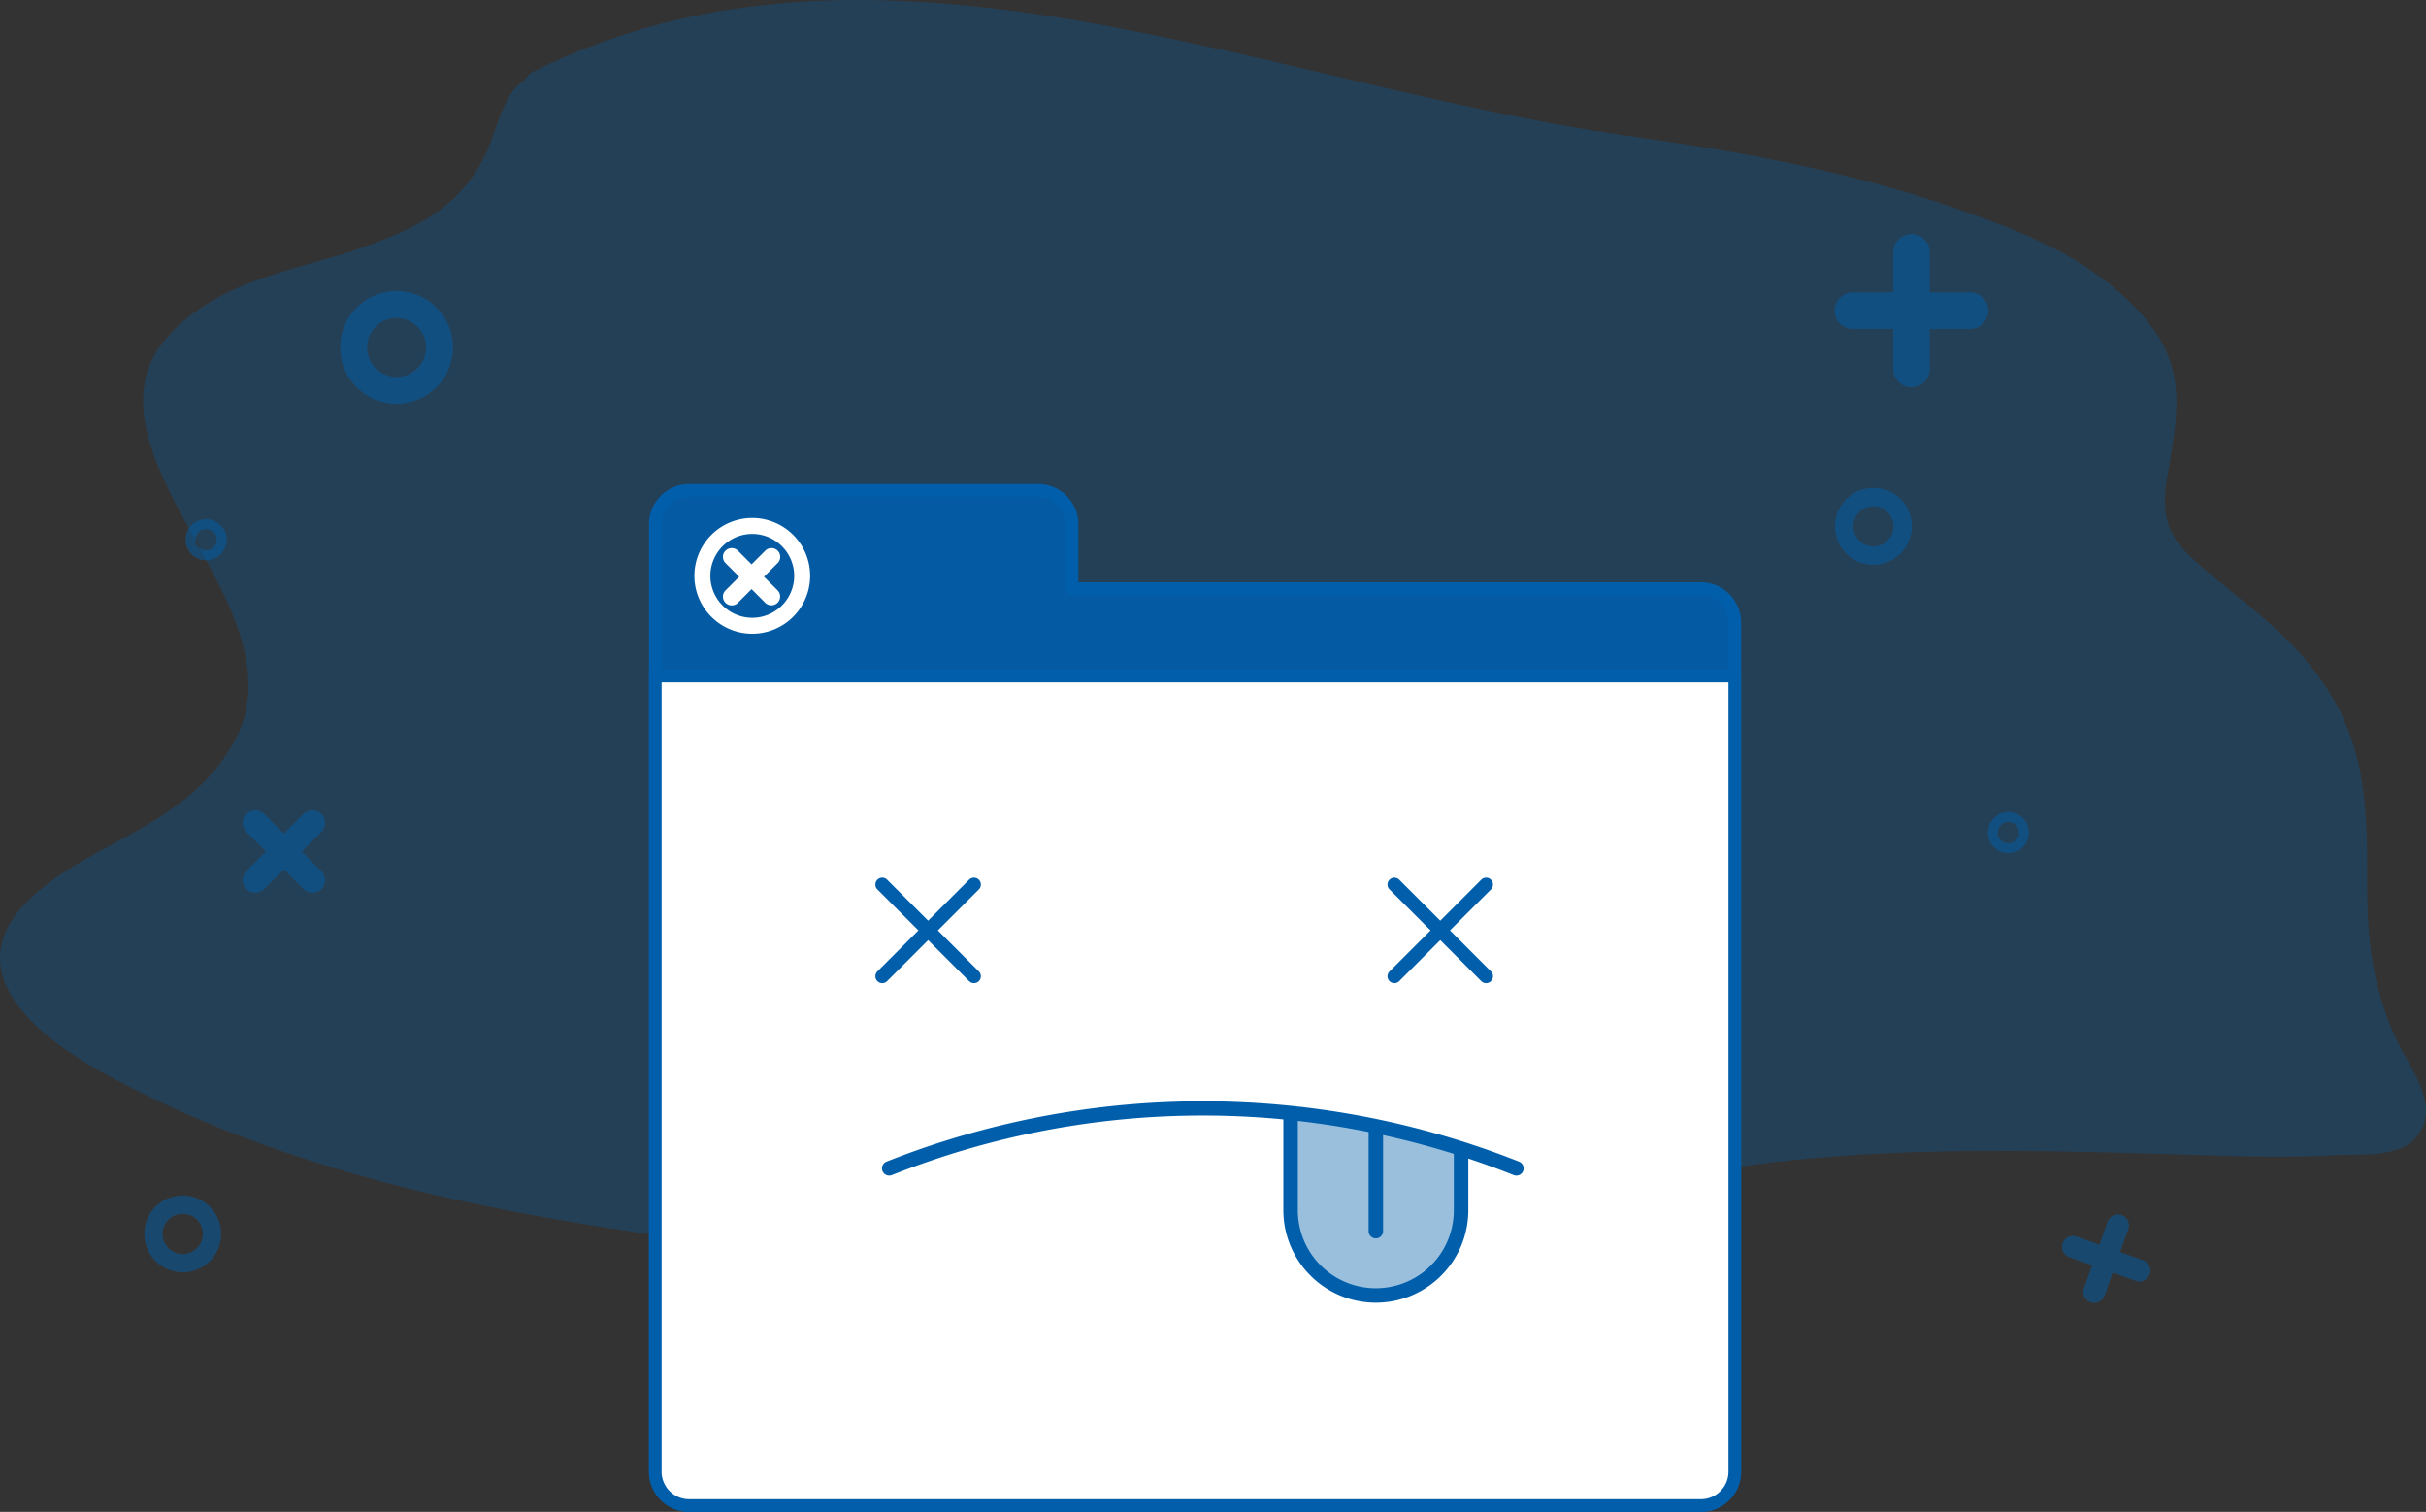 <svg xmlns="http://www.w3.org/2000/svg" xmlns:xlink="http://www.w3.org/1999/xlink" width="444.32" height="276.872" viewBox="0 0 444.32 276.872"><rect x="0" y="0" width="444.32" height="276.872" fill="#333333" stroke="none"/><defs><clipPath id="a"><rect width="444.32" height="276.872" fill="none"/></clipPath><clipPath id="b"><rect width="444.321" height="276.872" fill="none"/></clipPath><clipPath id="c"><rect width="444.32" height="231.734" fill="none"/></clipPath><clipPath id="d"><rect width="28.141" height="28.141" fill="none"/></clipPath><clipPath id="e"><rect width="15.057" height="15.058" fill="none"/></clipPath><clipPath id="f"><rect width="16.14" height="16.139" fill="none"/></clipPath><clipPath id="g"><rect width="20.636" height="20.636" fill="none"/></clipPath><clipPath id="h"><rect width="14.07" height="14.07" fill="none"/></clipPath><clipPath id="j"><rect width="7.505" height="7.504" fill="none"/></clipPath><clipPath id="k"><rect width="7.504" height="7.504" fill="none"/></clipPath><clipPath id="m"><rect width="197.707" height="185.916" fill="none"/></clipPath><clipPath id="n"><rect width="32.082" height="33.035" fill="none"/></clipPath></defs><g clip-path="url(#a)"><g clip-path="url(#b)"><g opacity="0.3"><g clip-path="url(#c)"><path d="M97.357,13.274c63.321-31.77,134.12,2.255,200.9,11.618,20.285,2.844,40.694,6.467,60.523,13.456,11.128,3.922,23.592,8.53,32.934,18.656,8.674,9.4,7.585,17.148,5.226,30.212-1.753,9.707,1.914,12.878,7.539,17.635,8.328,7.043,17.581,13.187,23.625,24.519,5.271,9.884,5.486,20.448,5.448,32.372-.034,10.766,1.1,19.387,5.28,28.467,2.681,5.821,8.563,12.568,3.494,18.268-3.248,3.651-10.746,2.836-14.525,3.063-10.107.606-20.253.118-30.36-.178-24.879-.728-49.774-1.353-74.6,1.719-25.592,3.167-50.824,10.412-76.35,14.4-38,5.932-76.365,5.3-114.4.346-37.311-4.859-76.685-11.692-112.021-30.685-10.688-5.745-30.294-18.756-13.583-33.472,11.02-9.7,27.5-12.526,36.109-27.282,7.443-12.753-1.071-26.742-6.67-37.186C30.366,88.825,20.6,73.38,30.361,62.05c9.884-11.479,25.934-12.758,37.784-17.356,7.547-2.928,15.371-6.172,20.3-15.469,2.584-4.871,3.5-12.051,7.486-14.441.263-.158,1.008-1.3,1.425-1.51" transform="translate(0 0)" fill="#005eab"/></g></g><g transform="translate(336.012 42.829)" opacity="0.5"><g clip-path="url(#d)"><path d="M880.619,119.812h-7.384v-7.384a3.344,3.344,0,0,0-6.687,0v7.384h-7.383a3.343,3.343,0,1,0,0,6.687h7.383v7.384a3.344,3.344,0,0,0,6.687,0V126.5h7.384a3.343,3.343,0,1,0,0-6.687" transform="translate(-855.821 -109.085)" fill="#005eab"/></g></g><g transform="translate(44.466 148.41)" opacity="0.5"><g clip-path="url(#e)"><path d="M124.379,378.675l-3.6,3.6-3.6-3.6a2.3,2.3,0,0,0-3.258,3.258l3.6,3.6-3.6,3.6a2.3,2.3,0,1,0,3.257,3.258l3.6-3.6,3.6,3.6a2.3,2.3,0,0,0,3.258-3.258l-3.6-3.6,3.6-3.6a2.3,2.3,0,1,0-3.258-3.257" transform="translate(-113.254 -378)" fill="#005eab"/></g></g><g transform="translate(377.661 222.438)" opacity="0.5"><g clip-path="url(#f)"><path d="M976.707,574.887l-4.173-1.486,1.486-4.173a2.006,2.006,0,1,0-3.779-1.346l-1.487,4.173-4.173-1.487a2.006,2.006,0,1,0-1.346,3.78l4.173,1.487-1.487,4.173a2.006,2.006,0,1,0,3.779,1.346l1.486-4.173,4.174,1.486a2.006,2.006,0,1,0,1.346-3.779" transform="translate(-961.901 -566.548)" fill="#005eab"/></g></g><g transform="translate(62.313 53.309)" opacity="0.5"><g clip-path="url(#g)"><path d="M169.03,156.414A10.318,10.318,0,1,1,179.348,146.1a10.33,10.33,0,0,1-10.318,10.318m0-15.722a5.4,5.4,0,1,0,5.4,5.4,5.411,5.411,0,0,0-5.4-5.4" transform="translate(-158.712 -135.778)" fill="#005eab"/></g></g><g transform="translate(336.077 89.354)" opacity="0.5"><g clip-path="url(#h)"><path d="M863.022,241.655a7.035,7.035,0,1,1,7.035-7.035,7.043,7.043,0,0,1-7.035,7.035m0-10.72a3.685,3.685,0,1,0,3.685,3.685,3.689,3.689,0,0,0-3.685-3.685" transform="translate(-855.987 -227.585)" fill="#005eab"/></g></g><g transform="translate(26.432 218.939)" opacity="0.5"><g clip-path="url(#h)"><path d="M74.357,571.706a7.035,7.035,0,1,1,7.035-7.035,7.043,7.043,0,0,1-7.035,7.035m0-10.72a3.685,3.685,0,1,0,3.685,3.685,3.689,3.689,0,0,0-3.685-3.685" transform="translate(-67.322 -557.636)" fill="#005eab"/></g></g><g transform="translate(364.087 148.729)" opacity="0.5"><g clip-path="url(#j)"><path d="M931.078,386.316a3.752,3.752,0,1,1,3.752-3.752,3.757,3.757,0,0,1-3.752,3.752m0-5.717a1.965,1.965,0,1,0,1.965,1.965,1.968,1.968,0,0,0-1.965-1.965" transform="translate(-927.326 -378.812)" fill="#005eab"/></g></g><g transform="translate(33.995 95.092)" opacity="0.5"><g clip-path="url(#k)"><path d="M90.336,249.7a3.752,3.752,0,1,1,3.752-3.752,3.757,3.757,0,0,1-3.752,3.752m0-5.717a1.965,1.965,0,1,0,1.965,1.965,1.967,1.967,0,0,0-1.965-1.965" transform="translate(-86.584 -242.199)" fill="#005eab"/></g></g></g><g clip-path="url(#b)"><g transform="translate(120.016 89.798)" opacity="0.9"><g clip-path="url(#m)"><path d="M497.179,246.71H382.007V234.922a6.207,6.207,0,0,0-6.207-6.207H311.886a6.207,6.207,0,0,0-6.207,6.207v173.5a6.207,6.207,0,0,0,6.207,6.207H497.179a6.207,6.207,0,0,0,6.207-6.207V252.917a6.207,6.207,0,0,0-6.207-6.207" transform="translate(-305.679 -228.715)" fill="#005eab"/></g></g><path d="M495.388,414H310.094a7.373,7.373,0,0,1-7.364-7.365V233.13a7.373,7.373,0,0,1,7.365-7.364h63.914a7.372,7.372,0,0,1,7.364,7.364v10.631H495.388a7.373,7.373,0,0,1,7.365,7.364V406.633A7.373,7.373,0,0,1,495.388,414M305.046,251.134v155.5a5.055,5.055,0,0,0,5.049,5.049H495.388a5.055,5.055,0,0,0,5.049-5.049V251.125a5.055,5.055,0,0,0-5.049-5.049H380.216a1.158,1.158,0,0,1-1.158-1.158V233.13a5.054,5.054,0,0,0-5.049-5.049H310.095a5.054,5.054,0,0,0-5.049,5.049v18" transform="translate(-183.872 -137.126)" fill="#005eab"/><path d="M305.679,315.326v145.7a6.207,6.207,0,0,0,6.207,6.207H497.179a6.207,6.207,0,0,0,6.207-6.207v-145.7Z" transform="translate(-185.663 -191.523)" fill="#fff"/><path d="M495.388,466.6H310.094a7.373,7.373,0,0,1-7.364-7.365V312.377H502.753V459.239a7.373,7.373,0,0,1-7.365,7.365M305.046,314.693V459.239a5.055,5.055,0,0,0,5.049,5.049H495.388a5.055,5.055,0,0,0,5.049-5.049V314.693Z" transform="translate(-183.872 -189.732)" fill="#005eab"/><g transform="translate(236.733 203.684)" opacity="0.4"><g clip-path="url(#n)"><path d="M602.958,518.782l32.082,7.079-1.532,14.9-3.731,6.83-8.072,4.223h-7.654c-.3,0-6.8-3.726-6.8-3.726l-3.43-6.83-.863-7.576Z" transform="translate(-602.958 -518.782)" fill="#005eab"/></g></g><path d="M427.3,428.326a1.26,1.26,0,0,1-1.781,0l-16.8-16.8a1.259,1.259,0,0,1,1.781-1.781l16.8,16.8a1.259,1.259,0,0,1,0,1.781" transform="translate(-248.026 -248.647)" fill="#005eab"/><path d="M408.722,428.326a1.26,1.26,0,0,1,0-1.781l16.8-16.8a1.259,1.259,0,0,1,1.781,1.781l-16.8,16.8a1.259,1.259,0,0,1-1.781,0" transform="translate(-248.026 -248.647)" fill="#005eab"/><path d="M666.2,428.326a1.26,1.26,0,0,1-1.781,0l-16.8-16.8a1.259,1.259,0,0,1,1.781-1.781l16.8,16.8a1.259,1.259,0,0,1,0,1.781" transform="translate(-393.127 -248.647)" fill="#005eab"/><path d="M647.619,428.326a1.26,1.26,0,0,1,0-1.781l16.8-16.8a1.259,1.259,0,1,1,1.781,1.781l-16.8,16.8a1.26,1.26,0,0,1-1.782,0" transform="translate(-393.127 -248.647)" fill="#005eab"/><path d="M527.612,527.3a1.318,1.318,0,0,1-.488-.093,154.139,154.139,0,0,0-113.888,0,1.326,1.326,0,0,1-.976-2.466,157.343,157.343,0,0,1,115.841,0,1.326,1.326,0,0,1-.488,2.56" transform="translate(-249.889 -312.008)" fill="#005eab"/><path d="M615.6,552.474a16.956,16.956,0,0,1-16.937-16.936V518.131a1.327,1.327,0,0,1,2.653,0v17.407a14.284,14.284,0,1,0,28.569,0V524.624a1.327,1.327,0,0,1,2.653,0v10.914A16.956,16.956,0,0,1,615.6,552.474" transform="translate(-363.618 -313.897)" fill="#005eab"/><path d="M639.754,544.347a1.326,1.326,0,0,1-1.326-1.326V524.159a1.326,1.326,0,0,1,2.653,0v18.862a1.327,1.327,0,0,1-1.327,1.326" transform="translate(-387.769 -317.558)" fill="#005eab"/><path d="M334.518,262.8a10.6,10.6,0,1,1,10.6-10.6,10.612,10.612,0,0,1-10.6,10.6m0-18.278A7.678,7.678,0,1,0,342.2,252.2a7.687,7.687,0,0,0-7.678-7.678" transform="translate(-196.741 -146.741)" fill="#fff"/><path d="M344.989,256.126l-2.506,2.507-2.507-2.507a1.605,1.605,0,0,0-2.27,2.27l2.506,2.507-2.506,2.506a1.605,1.605,0,0,0,2.27,2.27l2.506-2.507,2.506,2.507a1.606,1.606,0,0,0,2.271-2.271l-2.507-2.507,2.506-2.506a1.605,1.605,0,1,0-2.27-2.27" transform="translate(-204.83 -155.28)" fill="#fff"/></g></g></svg>